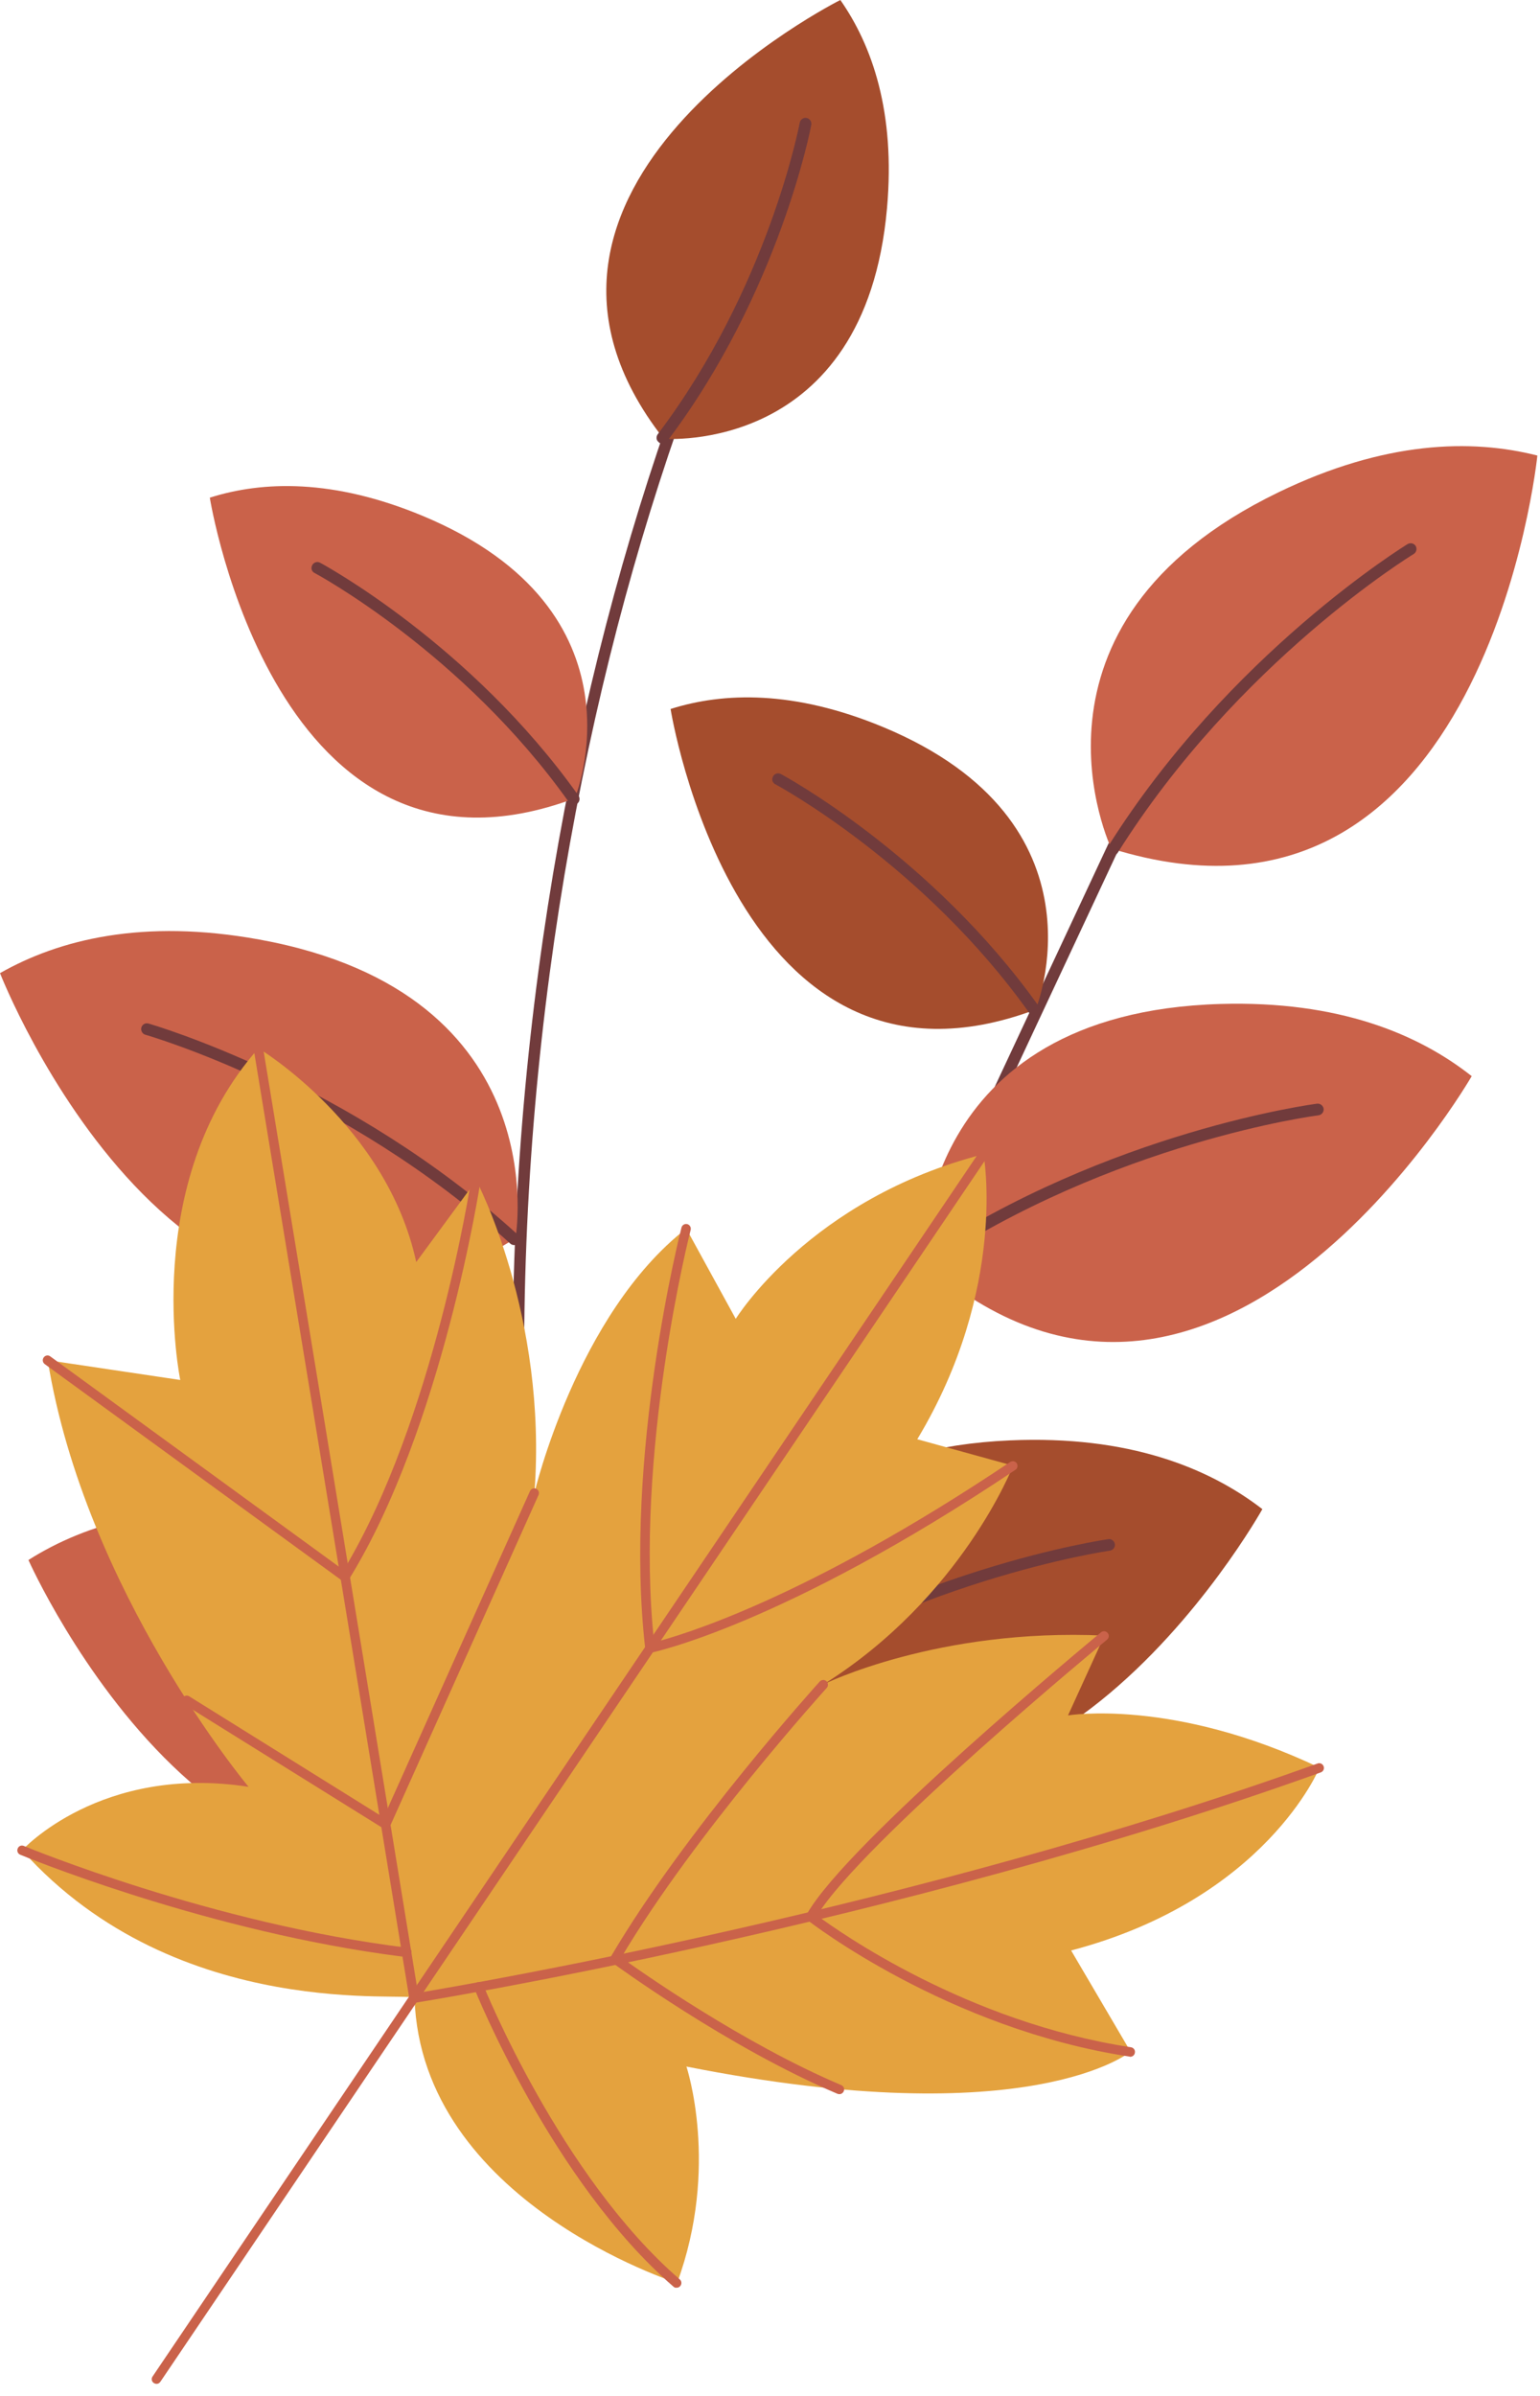 <?xml version="1.0" encoding="UTF-8"?> <svg xmlns="http://www.w3.org/2000/svg" width="99" height="154" viewBox="0 0 99 154" fill="none"><g clip-path="url(#clip0_6912_1566)"><path d="M39.569 134.148C39.649 134.298 39.829 134.368 39.999 134.318C40.199 134.258 40.309 134.048 40.249 133.848C26.039 86.178 37.029 34.058 53.259 5.808C53.359 5.628 53.299 5.398 53.119 5.298C52.939 5.198 52.709 5.258 52.609 5.438C36.309 33.828 25.269 86.188 39.539 134.068C39.539 134.098 39.559 134.128 39.569 134.148Z" fill="#713B3C"></path><path d="M37.551 126.661C37.591 126.721 37.641 126.781 37.721 126.811C37.911 126.901 38.131 126.811 38.221 126.631L72.211 53.961C72.301 53.771 72.211 53.551 72.031 53.461C71.841 53.371 71.621 53.461 71.531 53.641L37.541 126.311C37.491 126.431 37.501 126.551 37.551 126.661Z" fill="#713B3C"></path><path d="M71.441 54.541C71.441 54.541 64.581 40.161 82.191 31.641C89.031 28.331 94.591 28.201 98.831 29.281C98.831 29.281 95.491 62.031 71.441 54.541Z" fill="#CA624A"></path><path d="M71.212 54.789C71.242 54.839 71.282 54.889 71.342 54.919C71.522 55.029 71.752 54.979 71.862 54.799C79.562 42.539 90.772 35.669 90.882 35.609C91.052 35.499 91.112 35.279 91.012 35.099C90.902 34.919 90.672 34.869 90.492 34.969C90.382 35.039 79.022 41.999 71.232 54.409C71.152 54.529 71.162 54.679 71.232 54.799L71.212 54.789Z" fill="#713B3C"></path><path d="M36.958 51.309C36.958 51.309 41.888 39.279 27.148 33.148C21.418 30.768 16.888 30.909 13.488 31.988C13.488 31.988 17.708 58.519 36.958 51.309Z" fill="#CA624A"></path><path d="M20.078 36.691C20.108 36.751 20.158 36.8 20.228 36.831C20.318 36.88 29.758 41.961 36.578 51.571C36.698 51.74 36.928 51.781 37.098 51.66C37.268 51.541 37.308 51.31 37.188 51.141C30.258 41.38 20.678 36.221 20.578 36.17C20.398 36.071 20.168 36.141 20.068 36.331C20.008 36.45 20.008 36.581 20.068 36.691H20.078Z" fill="#713B3C"></path><path d="M42.662 28.2C42.662 28.2 55.612 29.28 57.022 13.38C57.572 7.2 56.062 2.92 54.022 0C54.022 0 30.002 12.02 42.662 28.2Z" fill="#A54D2D"></path><path d="M42.263 28.331C42.263 28.331 42.323 28.411 42.363 28.441C42.523 28.571 42.763 28.531 42.883 28.371C50.103 18.821 52.143 8.131 52.153 8.021C52.193 7.821 52.053 7.621 51.853 7.581C51.653 7.541 51.453 7.681 51.413 7.881C51.393 7.991 49.393 18.511 42.283 27.911C42.193 28.031 42.183 28.201 42.253 28.321L42.263 28.331Z" fill="#713B3C"></path><path d="M66.579 64.891C66.579 64.891 71.509 52.861 56.769 46.731C51.039 44.351 46.509 44.491 43.109 45.571C43.109 45.571 47.329 72.101 66.579 64.891Z" fill="#A54D2D"></path><path d="M49.7 50.273C49.73 50.333 49.779 50.383 49.849 50.413C49.94 50.462 59.38 55.542 66.2 65.153C66.32 65.323 66.549 65.362 66.719 65.243C66.889 65.123 66.919 64.892 66.809 64.722C59.88 54.962 50.3 49.803 50.2 49.752C50.02 49.653 49.789 49.722 49.69 49.913C49.63 50.032 49.63 50.163 49.69 50.273H49.7Z" fill="#713B3C"></path><path d="M33.14 79.579C33.14 79.579 35.91 63.889 16.67 60.389C9.19 59.029 3.8 60.389 0 62.549C0 62.549 11.96 93.219 33.14 79.579Z" fill="#CA624A"></path><path d="M9.128 66.339C9.178 66.419 9.248 66.489 9.348 66.509C9.478 66.549 22.108 70.179 32.798 79.929C32.948 80.069 33.188 80.059 33.328 79.909C33.468 79.759 33.458 79.519 33.308 79.379C22.478 69.509 9.678 65.829 9.548 65.789C9.348 65.729 9.138 65.849 9.088 66.049C9.058 66.149 9.078 66.249 9.128 66.339Z" fill="#713B3C"></path><path d="M59.29 81.031C59.29 81.031 58.91 65.101 78.46 64.531C86.06 64.311 91.18 66.461 94.61 69.171C94.61 69.171 78.17 97.701 59.29 81.031Z" fill="#CA624A"></path><path d="M59.031 81.309C59.031 81.309 59.031 81.319 59.041 81.329C59.151 81.499 59.391 81.549 59.561 81.429C71.591 73.399 84.631 71.699 84.761 71.689C84.961 71.659 85.111 71.479 85.091 71.269C85.061 71.069 84.881 70.919 84.671 70.939C84.541 70.959 71.331 72.669 59.141 80.799C58.981 80.909 58.931 81.129 59.021 81.299L59.031 81.309Z" fill="#713B3C"></path><path d="M46.002 109.351C46.002 109.351 45.402 93.431 64.942 92.581C72.542 92.251 77.692 94.331 81.152 97.001C81.152 97.001 65.112 125.751 46.002 109.351Z" fill="#A54D2D"></path><path d="M45.741 109.63C45.741 109.63 45.751 109.65 45.761 109.66C45.881 109.83 46.111 109.87 46.281 109.76C58.201 101.56 71.211 99.69 71.351 99.67C71.551 99.64 71.701 99.45 71.671 99.25C71.641 99.05 71.451 98.9 71.251 98.93C71.121 98.95 57.941 100.84 45.861 109.15C45.701 109.26 45.651 109.48 45.751 109.65L45.741 109.63Z" fill="#713B3C"></path><path d="M35.728 115.75C35.728 115.75 37.768 99.95 18.378 97.34C10.848 96.33 5.518 97.93 1.828 100.27C1.828 100.27 15.198 130.35 35.718 115.75H35.728Z" fill="#CA624A"></path><path d="M11.13 103.619C11.18 103.709 11.26 103.769 11.37 103.799C11.5 103.829 24.29 106.869 35.42 116.119C35.58 116.249 35.82 116.229 35.95 116.069C36.08 115.909 36.06 115.679 35.9 115.539C24.63 106.179 11.67 103.099 11.54 103.069C11.34 103.019 11.14 103.149 11.09 103.349C11.07 103.449 11.09 103.539 11.13 103.619Z" fill="#713B3C"></path><path d="M26.628 128.439C26.608 127.939 11.478 130.149 1.418 118.929C1.418 118.929 6.458 113.379 15.978 114.849C15.978 114.849 5.468 102.269 3.068 87.429L11.588 88.699C11.588 88.699 8.958 76.029 16.618 67.379C16.618 67.379 24.858 72.329 26.758 81.119L30.618 75.869C30.618 75.869 35.208 84.569 34.358 95.949C34.358 95.949 37.068 84.459 44.118 78.969L47.298 84.769C47.298 84.769 52.068 77.029 63.228 74.189C63.228 74.189 64.808 82.799 58.968 92.509L65.128 94.209C65.128 94.209 61.848 102.669 52.948 108.259C52.948 108.259 60.278 104.629 70.998 105.129L68.658 110.259C68.658 110.259 75.408 109.129 84.828 113.619C84.828 113.619 81.378 122.069 68.858 125.369L72.678 131.869C72.678 131.869 66.308 137.219 44.128 132.829C44.128 132.829 46.278 139.269 43.528 146.739C43.528 146.739 27.078 141.529 26.648 128.429L26.628 128.439Z" fill="#E4A23E"></path><path d="M10.02 153.22C10.02 153.22 9.929 153.2 9.889 153.17C9.749 153.08 9.709 152.89 9.809 152.75L62.969 74.03C63.059 73.89 63.249 73.85 63.389 73.95C63.529 74.04 63.569 74.23 63.469 74.37L10.309 153.09C10.239 153.19 10.13 153.24 10.009 153.22H10.02Z" fill="#CA624A"></path><path d="M26.58 128.741C26.45 128.721 26.34 128.621 26.32 128.491C23.12 108.821 16.38 67.851 16.31 67.441C16.28 67.271 16.39 67.121 16.56 67.091C16.73 67.061 16.88 67.181 16.91 67.341C16.98 67.751 23.65 108.311 26.87 128.091C30.12 127.551 58.99 122.601 84.7 113.351C84.86 113.291 85.03 113.371 85.09 113.531C85.15 113.691 85.07 113.861 84.91 113.921C57.71 123.701 26.98 128.691 26.67 128.731C26.64 128.731 26.61 128.731 26.58 128.731V128.741Z" fill="#CA624A"></path><path d="M41.74 106.241C41.74 106.241 41.64 106.211 41.6 106.181C41.53 106.131 41.49 106.051 41.48 105.971C40.06 93.611 43.77 79.041 43.81 78.901C43.85 78.741 44.02 78.641 44.18 78.681C44.34 78.721 44.44 78.891 44.4 79.051C44.36 79.191 40.75 93.391 42.05 105.561C43.71 105.141 51.73 102.821 64.94 93.971C65.08 93.881 65.27 93.911 65.36 94.051C65.45 94.191 65.42 94.381 65.28 94.471C50.32 104.491 41.93 106.211 41.85 106.231C41.82 106.231 41.78 106.231 41.75 106.231L41.74 106.241Z" fill="#CA624A"></path><path d="M22.149 101.671C22.149 101.671 22.049 101.641 22.009 101.611L2.879 87.681C2.739 87.581 2.709 87.391 2.809 87.251C2.909 87.111 3.099 87.081 3.229 87.181L22.089 100.921C27.909 91.271 30.269 75.981 30.289 75.821C30.319 75.651 30.469 75.541 30.629 75.561C30.799 75.581 30.909 75.741 30.889 75.911C30.869 76.071 28.449 91.781 22.429 101.521C22.389 101.591 22.309 101.641 22.229 101.661C22.199 101.661 22.159 101.661 22.129 101.661L22.149 101.671Z" fill="#CA624A"></path><path d="M24.761 117.561C24.761 117.561 24.68 117.541 24.64 117.521L11.841 109.551C11.7 109.461 11.65 109.271 11.741 109.131C11.831 108.991 12.021 108.941 12.161 109.031L24.66 116.821L34.071 95.841C34.141 95.691 34.321 95.621 34.471 95.691C34.62 95.761 34.691 95.941 34.62 96.091L25.07 117.391C25.03 117.471 24.971 117.531 24.881 117.561C24.84 117.571 24.791 117.581 24.75 117.561H24.761Z" fill="#CA624A"></path><path d="M24.609 125.592C12.509 123.852 1.409 119.262 1.299 119.212C1.149 119.152 1.069 118.972 1.139 118.812C1.199 118.652 1.379 118.582 1.539 118.652C1.659 118.702 13.609 123.652 26.189 125.192C26.389 125.202 26.479 125.362 26.449 125.532C26.429 125.702 26.279 125.822 26.109 125.792C25.609 125.732 25.109 125.662 24.609 125.592Z" fill="#CA624A"></path><path d="M53.919 134.601C53.919 134.601 53.868 134.591 53.839 134.581C46.769 131.591 39.428 126.201 39.358 126.151C39.228 126.061 39.199 125.891 39.279 125.751C44.029 117.661 52.618 108.171 52.699 108.081C52.809 107.961 52.998 107.941 53.129 108.061C53.248 108.171 53.258 108.371 53.148 108.491C53.069 108.581 44.678 117.841 39.938 125.821C41.218 126.741 47.758 131.341 54.078 134.021C54.239 134.091 54.309 134.261 54.239 134.421C54.178 134.551 54.048 134.621 53.919 134.601Z" fill="#CA624A"></path><path d="M72.618 132.189C60.898 130.409 52.028 123.509 51.938 123.439C51.818 123.349 51.788 123.179 51.858 123.049C54.438 118.439 70.118 105.469 70.778 104.919C70.907 104.809 71.097 104.829 71.207 104.959C71.317 105.089 71.297 105.279 71.168 105.389C71.007 105.519 55.428 118.399 52.528 123.119C53.928 124.159 62.148 129.979 72.707 131.589C72.877 131.619 72.987 131.769 72.957 131.939C72.938 132.109 72.778 132.219 72.618 132.199V132.189Z" fill="#CA624A"></path><path d="M43.458 147.05C43.398 147.05 43.348 147.02 43.298 146.98C35.488 140.22 30.548 127.95 30.498 127.82C30.438 127.66 30.508 127.49 30.668 127.42C30.828 127.36 30.998 127.43 31.068 127.59C31.118 127.71 36.008 139.85 43.698 146.51C43.828 146.62 43.838 146.81 43.728 146.94C43.658 147.02 43.558 147.06 43.458 147.04V147.05Z" fill="#CA624A"></path></g><defs><clipPath id="clip0_6912_1566"><rect width="98.83" height="153.23" fill="white"></rect></clipPath></defs></svg> 